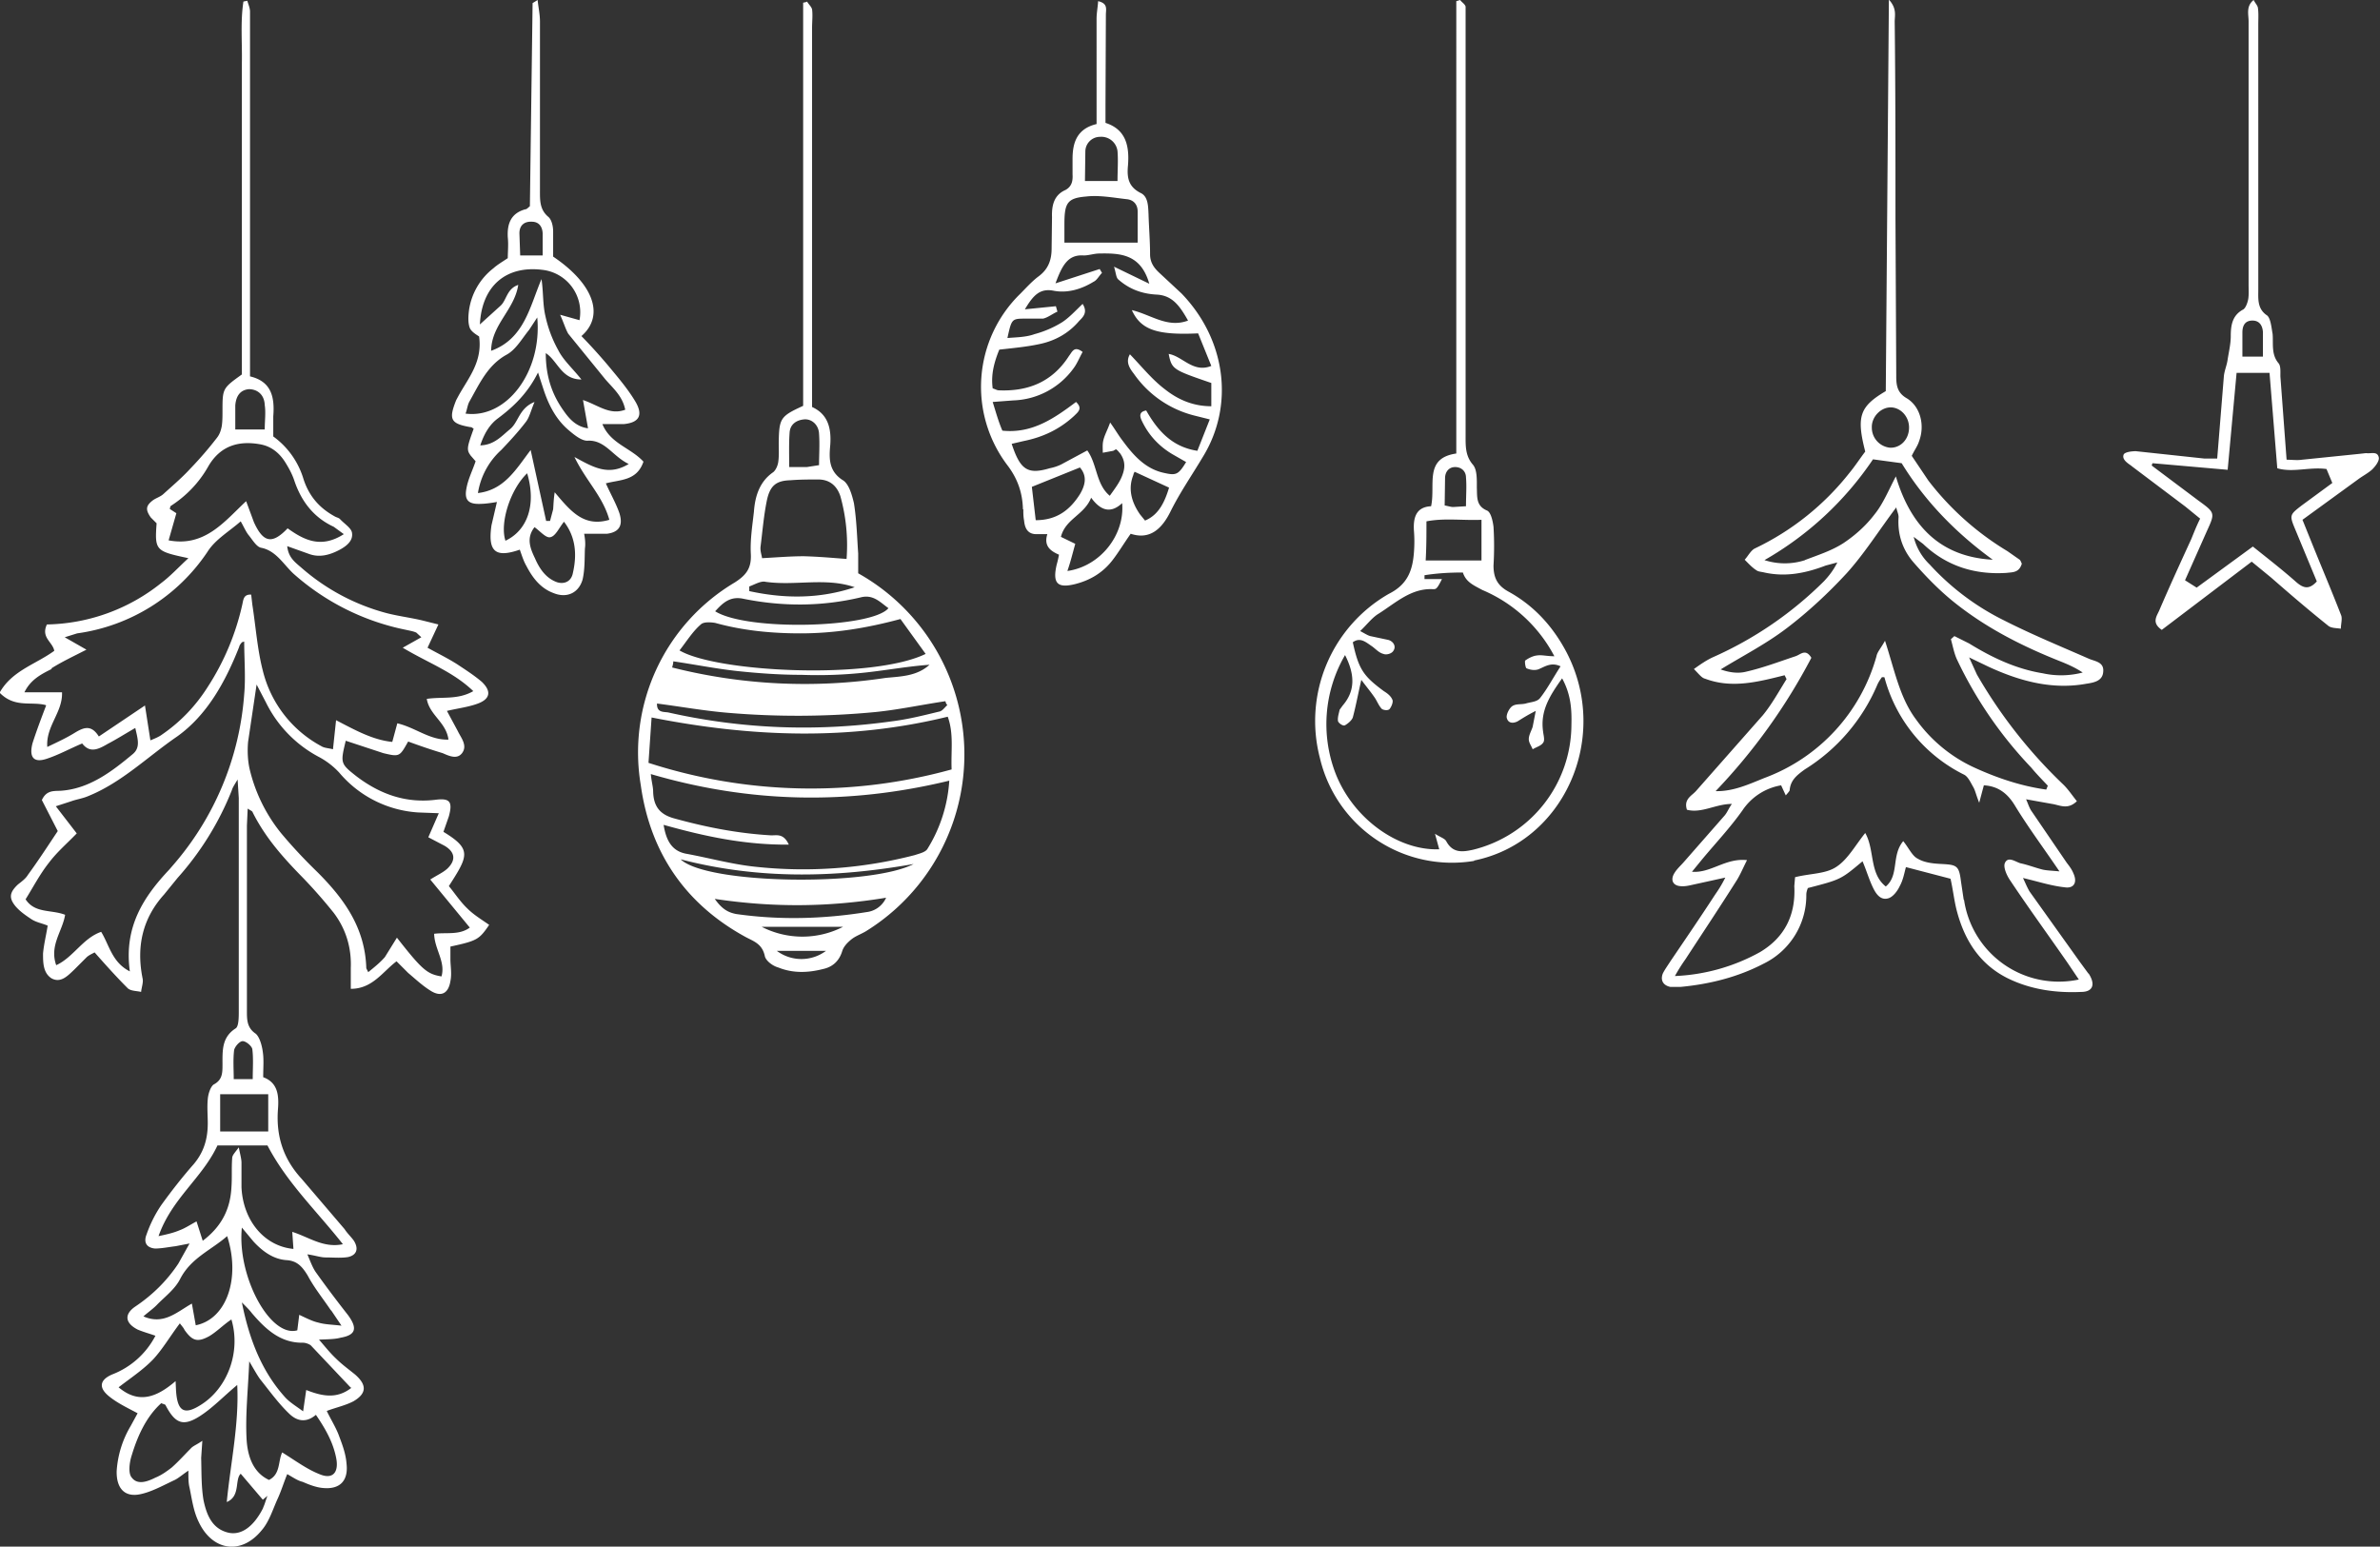 <svg width="614" height="399" fill="none" xmlns="http://www.w3.org/2000/svg"><rect width="100%" height="100%" fill="#333333" stroke="none"/><path d="m538.8 251.2-2.2-3-13-18.2c-.6-1-1-2-1.7-3.5l2.4.6c2.7.7 5.5 1.5 8.3 1.8 2.4.4 3.4-1.2 2.3-3.6-.4-1-1-1.8-1.7-2.7l-9-13.2c-.6-.8-.9-1.8-1.5-3.2l6.7 1.2c2 .3 4 1.6 6.4-.7-1.2-1.5-2.2-3-3.4-4.2A126.2 126.2 0 0 1 510 174l-2-4.4 5 2.4c8 3.7 16.4 6 25.2 4.4 2-.3 4.3-.7 4.4-3.2.2-2.5-2.3-2.6-3.8-3.3-7.3-3.2-14.6-6.2-21.7-9.8a64.8 64.8 0 0 1-19.3-14.5 14.7 14.7 0 0 1-4.1-7.1l2.4 1.8c6.1 5.8 13.4 8 21.5 7.5 1.6-.2 3.3 0 4-2.4-.2-.3-.3-.9-.7-1.1l-3-2.1a73.5 73.5 0 0 1-20.4-18.2l-4.3-6.4c.7-1.5 1.5-2.5 1.9-3.8 1.5-4 .4-8.8-3.1-11-2.5-1.4-2.8-3.3-2.8-5.7l-.2-40.7c0-17 0-33.9-.2-50.8 0-1.6.6-3.4-1.5-5.7l-.8 101c-6.8 4-7.6 6.6-5.3 15.6-1.3 1.7-2.6 3.7-4 5.4a68.6 68.6 0 0 1-24.5 19.6c-1 .5-1.7 1.9-2.6 2.9 1 1 1.9 2 3 2.7.5.4 1.3.4 2.1.6 5.4 1.2 10.6.2 15.8-1.8l3-.8c-1 2-2.1 3.4-3.4 4.8a95.4 95.4 0 0 1-28.8 19.7c-1.5.7-3 1.7-4.8 3 1.3 1.3 2 2.3 2.9 2.5 6.9 2.6 13.7.8 20.5-.9l.5 1c-2 3.2-3.8 6.5-6.1 9.3l-17.2 19.5c-1.1 1.3-3.3 2.1-2.4 4.9 3.8 1 7.4-1.5 11.6-1.5-.8 1.1-1.1 2-1.8 2.9l-10.7 12.2c-.8.9-1.7 1.7-2.3 2.7-1.1 1.7-.5 3.2 1.4 3.4.8.1 1.7 0 2.6-.2l9.1-2c-1 2-1.8 3.2-2.7 4.5-3.7 5.7-7.6 11.4-11.4 17-.7 1.1-1.5 2.2-2 3.2-.7 1.7 0 3.1 1.9 3.5h2.7c7.4-.7 14.7-2.5 21.4-6a19.6 19.6 0 0 0 11-17.8c0-.6.2-1.2.4-1.7 8.5-2.2 8.5-2.2 14.1-6.9 1 2.3 1.7 4.8 2.8 7 .8 1.6 2 3.2 4 2.5 1.1-.4 2.2-1.8 2.8-3.1.9-1.6 1.2-3.5 1.6-4.9l11.5 3c.6 2.6.9 5.3 1.5 7.8 2 8 6 14.2 13.1 17.8 6 3 12.6 3.9 19.1 3.6 3 0 3.8-1.9 1.9-4.8ZM488 105.1c2.6.2 4.6 2.6 4.5 5.4-.1 3-2.3 5.1-4.9 5a5.2 5.2 0 0 1-4.7-5.2c-.1-2.8 2.4-5.3 5-5.2Zm-22.3 39.4a17 17 0 0 1-10.5 0 83.8 83.8 0 0 0 28-26l7.4 1c6 9.8 14 18 23.5 24.9-13-.7-21-8.1-25-21.5-1.9 3.6-3.3 7.1-5.5 9.8-2.2 2.9-5 5.4-8 7.4-3.1 2-6.6 3.1-10 4.4Zm-23.1 59.6a151.1 151.1 0 0 0 24.7-34.4c-1.5-2.5-2.8-.8-4.1-.4-4.2 1.4-8.4 3-12.8 4-2 .5-4.3.2-6.5-.6 5.7-3.5 11.6-6.5 17-10.6s10.7-9 15.5-14.2c4.6-5.1 8.3-11 12.8-17 .2 1 .6 1.7.6 2.5-.3 4.4 1 8.3 3.7 11.5 3.3 3.8 6.9 7.5 10.8 10.6 8.4 6.7 17.8 11.4 27.7 15.3 1.7.7 3.5 1.5 5.3 2.7a22 22 0 0 1-10.3.2c-6.8-1.1-13-4-19-7.7l-3.8-1.9-.9.8c.5 1.8.8 3.5 1.5 5.1a106 106 0 0 0 19.2 28c1.4 1.7 2.9 3.2 4.3 4.7l-.4 1c-6.5-.9-12.7-3-18.6-5.7a38 38 0 0 1-15-12.4c-4.2-5.6-5.5-12.6-8-20.3-1.1 2-2 2.9-2.2 4a46.9 46.9 0 0 1-28.9 31.4c-4.2 1.7-8.1 3.5-12.6 3.4Zm64 28-.7-4.7c-.5-4-1-4.3-4.9-4.5-2.1-.1-4.5-.3-6.3-1.4-1.4-.7-2.3-2.8-3.7-4.5-3.1 3.7-1 8.8-4.5 11.7-4.3-3.4-2.8-9.4-5.3-13.8-2.5 3.1-4.5 6.8-7.4 8.7-2.8 1.9-6.7 1.7-10.7 2.7l-.2 2.3c.4 7.6-2.6 13.3-8.8 17a49.4 49.4 0 0 1-22 6.2 45 45 0 0 1 2.7-4.3c4.3-6.6 8.7-13.2 13-20 1-1.5 1.7-3.2 2.9-5.6-5.6-.6-9.3 3.4-14.2 3l2.7-3.3c3.5-4.2 7.1-8 10.3-12.5a15 15 0 0 1 10-6.5l1.2 2.6c.5-.6.9-1 1-1.3.2-2.7 2-4 3.9-5.4a47.6 47.6 0 0 0 18.7-21.8c.3-.7.7-1.3 1.2-2h.4c.1 0 .3 0 .3.2a39.3 39.3 0 0 0 20.6 25c1 .6 1.6 2 2.3 3.2.5.9.7 2 1.5 4l1.2-4.5c3.5.2 6 1.9 8 5.2 3.4 5.6 7.3 10.8 11.5 17-2-.2-3.3-.2-4.5-.5-1.9-.5-3.7-1.2-5.6-1.6-1.3-.4-3.2-1.9-4 0-.4 1.1.5 3.1 1.3 4.3 4.8 7.2 9.9 14.2 14.9 21.4l2.9 4.3a24.7 24.7 0 0 1-29.6-20.5ZM11.9 182c-1.3 3.4-2.5 6.6-3.5 9.7-1 3.8.4 5.2 3.8 4 3-1 5.7-2.5 9-3.9 2 2.6 4.2 1.5 6.6.1 2.3-1.2 4.5-2.6 7.1-4.1.6 2.7 1.4 5-.6 6.7-5.5 4.6-11.3 9-18.6 9.5-1.8.1-3.7-.2-4.9 2.4l4.1 8c-2.6 3.9-5 7.6-7.7 11.3-.6 1-1.6 1.7-2.6 2.5-2.1 2-2.4 3.4-.6 5.6 1.2 1.4 2.7 2.4 4.2 3.4 1.3.8 2.7 1 4.1 1.6-.4 2.5-1 4.9-1.2 7.2 0 2.3 0 5 2.2 6.4 2.4 1.3 4.2-.7 5.8-2.2l3.3-3.3c.7-.6 1.7-1 2-1.2 3 3.4 5.7 6.4 8.5 9.2.8.8 2.3.7 3.5 1 .1-1.1.6-2.4.4-3.4-1.7-8.3 0-15.6 5.5-21.7l3.5-4.3a76 76 0 0 0 14-22.6c.2-.7.6-1.3 1.5-2.8l.3 4.8v55c0 1.5 0 3.9-.8 4.4-3.6 2.3-3.4 5.7-3.4 9.3 0 2.2 0 4-2.3 5.2-.8.6-1.4 2.4-1.5 3.8-.2 2 0 4.1 0 6.2 0 4-1 7.4-3.6 10.5-3 3.4-5.8 7-8.4 10.6a32.4 32.4 0 0 0-3.8 7.6c-.8 2 0 3.4 2.2 3.6 1.7 0 3.6-.4 5.3-.6l3.6-.7L46 326c-3 4.5-6.7 8.1-11 11-3 2-2.8 4.3.5 6 1.4.6 2.9 1 4.6 1.6a21.1 21.1 0 0 1-11.2 10c-3.2 1.4-3.5 3.4-.8 5.6 2.2 1.8 4.8 3 7.4 4.4l-1.8 3.3a26 26 0 0 0-3.6 11.6c-.1 4.4 2 6.8 6 6 3-.6 6-2.3 9-3.7 1-.5 2-1.4 3.5-2.4 0 2 0 3.2.3 4.4.6 2.9 1 6 2.3 8.7 3.5 7.6 11 8.8 16.3 2.3 2-2.3 2.9-5.5 4.2-8.3.9-2 1.5-4 2.4-6.2 1.6.9 2.7 1.7 4 2 1.8.8 3.7 1.5 5.5 1.6 4.1.3 6.3-1.9 5.8-6.3-.2-2.7-1.2-5.2-2.1-7.6-.8-2-2-3.9-3-6 2.4-.9 4.8-1.4 6.9-2.5 3.4-2 3.5-4.2.4-6.9-1.6-1.3-3.4-2.6-4.9-4.1-1.4-1.3-2.6-2.8-4.4-4.9 2.5-.1 4.1-.1 5.6-.5 4-.7 4.3-2.5 1.9-5.8-2.9-3.7-5.7-7.4-8.4-11.2-.8-1.2-1.3-2.6-2.1-4.5 2.1.3 3.4.8 4.7.8 2 0 4 .2 5.8-.1 2.2-.5 2.8-2.1 1.5-4.2-.7-1-1.7-1.9-2.4-3l-11.1-13c-4.6-5-6.6-10.8-6.1-17.8.3-3.7 0-7-3.8-8.4 0-2.5.2-4.5-.1-6.5-.2-1.6-.8-3.8-1.8-4.7-2.4-1.6-2.3-3.8-2.3-6.2V213l.2-4.4c.7.5 1.2.6 1.3 1 3.3 6.6 8 11.8 13 16.9 2.8 2.9 5.5 6 7.9 9 3.1 4.1 4.6 8.9 4.4 14.2v5.4c5.6 0 8.2-4.4 11.8-7.1l3 3c1.9 1.6 3.7 3.3 5.8 4.6 2.7 1.7 4.6.7 5.1-2.5.4-1.9 0-3.9 0-5.7v-3.2c6.9-1.5 7.4-1.8 10-5.6-2-1.4-4-2.6-5.6-4.2-1.9-1.8-3.3-4-4.8-5.8 5-7.8 6-9.5-1.4-14l1.4-4c1-3.7.3-4.7-3.2-4.3-7.7 1-14.4-1.3-20.6-6-4.2-3.3-4.2-3.4-2.8-9.2l9.7 3.2c4.2 1 4.2.9 6.4-3 3 1.1 5.9 2.1 8.9 3 1.6.7 3.7 1.7 5 0 1.5-2-.3-4-1.1-5.7l-2.8-5.2c3-.7 5.6-1 8-1.9 3.2-1.2 3.5-3.2 1-5.6-2-1.7-4.2-3.1-6.3-4.5-2.5-1.6-5.2-2.9-7.7-4.3l2.8-6-4-1c-3.3-.8-6.8-1.2-10-2.1a54.5 54.5 0 0 1-21.3-11.5c-1.6-1.4-3.4-2.6-3.7-5.6l5.6 2c2.7 1 5.3.3 7.8-1 1.7-.9 3.7-2.3 3.3-4.5-.2-1.2-2-2.3-3.1-3.5-.3-.3-.8-.4-1.2-.6-3.9-2.1-6.7-5.1-8.2-9.7a21 21 0 0 0-7.8-11v-5.2c.4-5-.5-9-6-10.3V3c0-.9-.4-1.8-.7-2.8l-1 .2c-.8 5.2-.3 10.5-.4 15.7v80.5c-5 3.6-5 3.6-5 9.5 0 1.3 0 2.6-.2 3.9-.2 1-.5 2-1.2 2.9a95.4 95.4 0 0 1-6.9 8c-2.2 2.4-4.7 4.5-7 6.6-.8.7-1.9 1-2.7 1.6-1.8 1.4-1.9 2.4-.5 4.4l1.5 1.5c-.5 7-.3 7.2 8.2 9-2.5 2.3-4.6 4.6-7 6.4a48.5 48.5 0 0 1-29.5 10.7c-1.6 3.4 1.5 4.5 1.9 6.8-4.8 3.5-10.9 5.1-14.1 10.8 3.9 4 8.1 2.2 11.9 3.2Zm32.4 41.6-.6.7c-6.6 7-11.8 14.8-10.2 26.3-4.6-2.3-5.3-6.8-7.4-10.2-4.7 1.6-7.2 6.6-11.6 8.6-1.8-5.1 1.6-8.7 2.3-13-3.6-1.4-7.8-.3-10.2-4 2-3.2 3.7-6.5 6-9.4 2.1-2.8 4.7-5 7.2-7.6l-5.4-7 4-1.3c1.4-.5 2.9-.7 4.3-1.3 8.7-3.5 15.4-10.2 23-15.4 7.7-5.5 12.4-14 16-23.1.1-.5.4-.8.7-1.2l.6-.2c0 4.5.4 9.2 0 13.6a75.6 75.6 0 0 1-18.7 44.5Zm-7.3 116c1.5-1.3 2.7-2.1 3.7-3.2 2-2 4.5-3.9 5.8-6.5 2.8-5.4 8-7.4 12.1-11 3.5 10.8-.1 21.4-8.1 23l-1-5.6c-3.9 2.2-7.3 5.6-12.5 3.3Zm-6.4 18.3c3.1-2.4 6.3-4.5 8.9-7.2 2.5-2.7 4.4-6 6.9-9.3.6.8 1 1.2 1.2 1.7 2 2.8 3.3 3.3 6.4 1.6 2-1.2 3.7-3 5.7-4.3 2.5 8.4-1 17.8-8 22.1-4.3 2.7-6 1.5-6.3-4l-.1-2.2c-5 4.3-9.6 5.9-14.7 1.6ZM67.9 389c-2.3 4.6-5.5 7.2-9 6.4-4.2-1-5.6-4.6-6.4-8.4-.6-3.6-.5-7.3-.6-10.9l.3-4.4c-1.4 1-2.4 1.3-3 2-1.6 1.6-3.1 3.3-4.9 4.9-1.3 1-2.7 2-4.2 2.6-2 1-4.6 2-6.1 0-1-1.1-.6-4 0-5.8 1.5-5 3.8-10 7.6-13.4.7.3 1 .3 1.1.5 2.4 4.6 4.4 5.6 8.6 3 3.4-2.1 6.4-5.3 9.9-8.2.5 10.1-1.7 20-2.7 30.2 3.6-1.5 2-5.8 3.6-7.3l5.7 6.7 1.2-1c-.4 1-.7 2.2-1.1 3Zm18.8-13c.8 3.8-.8 5.8-4.3 4.3-3.3-1.3-6.2-3.5-9.6-5.6-1.1 2.3-.4 5.6-3.4 7.1-4.3-2-5.6-6.5-5.8-10.8-.3-6.2.4-12.5.7-19.8 1.3 2.2 2 3.5 2.8 4.6 2.4 3 4.7 6.2 7.4 8.8 2 2 4.4 2.6 7 .4 2.4 3.5 4.4 7 5.2 11Zm4-18c-3.8 3-7.6 2.2-11.7.6l-.8 5.5c-1.9-1.4-3.6-2.4-4.8-3.8-5.7-6.4-9-14.3-11-24.3 1.4 1.4 2 2 2.6 2.8 3.6 4.2 7.4 7.7 13.2 7.6.6 0 1.5.3 2 .7L90.5 358Zm-5.3-20 2.7 4c-2.6-.3-4.3-.3-6-.8-1.4-.3-3-1.1-4.9-2l-.5 4c-7 2-15.6-14-14.3-26.5l3 3.6c2.4 2.6 5.2 4.6 8.6 4.8 2.7.2 4 1.7 5.4 4 1.7 3.2 4 6 6 9Zm3-17c-5 1-8.6-1.8-13-3.2l.3 4.4c-7.5-.7-13-7.3-13.4-15.9v-6.3c0-1-.3-2-.7-4-1 1.4-1.7 2-1.7 2.8-.2 2.5 0 5-.2 7.6-.3 5.5-2.5 10-7.4 13.7l-1.6-5c-1.5.8-3 1.8-4.4 2.3-1.4.6-3 1-5.4 1.5 3.4-9.7 11.3-15 15.2-23.4H69c5 9.6 12.6 16.8 19.4 25.4Zm-19.2-38.7v9.6H56.8v-9.6h12.4Zm-4.1-11.6c.3 2.4.1 5 .1 7.7h-4.9c0-2.5-.2-5 .1-7.5.2-.9 1.4-2.3 2.2-2.3.9 0 2.4 1.3 2.5 2.1Zm42.8-61.1 5.3.2-2.7 6.2 4.2 2.2c2.7 1.6 3 3.7.7 5.9-1.1 1-2.5 1.6-4.4 2.8l10.2 12.4c-2.7 2-6 1.2-9.2 1.6.1 4 3 7.2 1.9 11-3.7-.6-5-1.7-11.5-10l-3.1 5c-1.2 1.4-2.7 2.6-4.3 3.9l-.5-1c-.3-10.5-5.8-18-12.6-24.8-3.3-3.2-6.5-6.6-9.5-10.2a41.5 41.5 0 0 1-8-16.4c-.5-2.2-.6-4.7-.4-7l2.2-14.8 2.4 4.6a31.8 31.8 0 0 0 13.9 14.2 20 20 0 0 1 5 3.9 29 29 0 0 0 20.4 10.3Zm-47.2-105c.2-2.6 1.4-4 3.5-4.2 2.2 0 4 1.4 4.1 4.1.3 2 0 4 0 6.3h-7.6v-6.3Zm-17.2 34.8 2-7-1.7-1.1c.1-.3.1-.7.3-.8 4-2.6 7.3-6 9.7-10.3 3.2-5.4 8-6.5 13.2-5.6 3 .5 5.2 2.3 6.8 5 .8 1.3 1.6 2.8 2.1 4.3 1.8 5.4 5 9.6 10.2 12l2.6 1.9c-5.9 3.8-10.3 1.5-14.5-1.5-4 4.2-6.3 3.7-8.7-1.6l-2-5.4c-5.5 5.1-10.6 11.9-20 10.1Zm-30.2 33c2.7-1.7 5.5-3 9-4.8l-5.6-3.2 3.2-1a48.4 48.4 0 0 0 33.6-21c2-3.2 5.5-5.2 8.6-7.9.8 1.4 1.3 2.6 2 3.5 1 1.2 2 3 3.2 3.3 3.8.7 5.7 4.1 8.3 6.6a62 62 0 0 0 29.2 14.6c.8.2 1.7.3 2.6.7l1.3 1.2-4.8 2.7c6.7 4 13 6.2 18.2 11.2-4 2.3-8 1.4-12 2 .7 4.2 5 6 5.6 10.5-4.8.2-8.5-3.1-13.2-4.2l-1.3 4.8c-5-.5-9.5-3-14.5-5.6l-.8 7.5c-1.1-.3-2.2-.3-3-.8A30.3 30.3 0 0 1 67.8 173c-1.4-5.4-1.8-11.2-2.7-17l-.3-2.6c-2-.1-2 1.3-2.3 2.6a64.8 64.8 0 0 1-8.9 21.2c-3.1 4.9-7 9-11.8 12.3-.8.6-1.8 1-3 1.5l-1.4-9-11.9 8c-2-3.2-4-2.3-6.3-.9-2.1 1.3-4.5 2.4-7 3.6-.4-5.4 4-8.9 3.8-14.1H6.3c1.6-3.3 4.4-4.7 7-6ZM165.3 202.5c2.5 18 12 31 27 39.2 2 1.1 4.3 1.7 5 4.9.2 1.2 2 2.6 3.5 3 3.7 1.5 7.6 1.4 11.5.4 2.4-.5 4.2-2 5-4.7.4-1.2 1.4-2.2 2.4-3 1-.8 2.4-1.3 3.6-2a53.6 53.6 0 0 0-1.9-92.4v-5.1c-.3-4.3-.4-8.6-1.1-13-.5-2.1-1.3-5.1-3-6-3.6-2.4-3.4-5.7-3.1-9.1.3-4.4-.7-7.9-4.7-9.7V7.2c0-1.6.2-3.3 0-4.8-.2-.7-.8-1.2-1.3-2-.3.2-.6.2-1 .3v104c-5.9 2.7-6.2 3.2-6.3 9.5 0 1.7.1 3.3-.1 4.8-.1 1-.6 2.2-1.3 2.8-3.5 2.4-4.7 6.1-5 10.2-.4 3.6-1 7.3-.8 10.9.2 3.7-1.2 5.5-4.2 7.4a51 51 0 0 0-24.2 52.2Zm35 42.8h12.8a10.6 10.6 0 0 1-12.7 0Zm-3.8-6.2h21a23 23 0 0 1-21 0Zm27.1-3.8c-11.2 1.8-22.5 2.1-33.7.5-2-.4-3.6-1.2-5.5-3.9 15.3 2.3 29.6 2.1 44.2-.3a6.3 6.3 0 0 1-5 3.7Zm-48-13.6c20.5 5.3 40.3 4.7 60.1 1.2-11.1 5.8-53.3 5.3-60.1-1.2Zm63.6-2.6c-.6.8-2 1.1-3.2 1.5a114.7 114.7 0 0 1-41.2 3c-5.8-.6-11.6-2.2-17.5-3.3-3.8-.6-5.4-3.2-6.1-7.5 10.7 3 21 5.2 32.3 5.1-1.4-3.1-3.3-2.3-4.7-2.4-8.5-.5-16.7-2.1-25-4.4-3.5-1-5.2-3-5.3-6.9 0-1.2-.4-2.4-.6-4.5 25.6 7.5 51 8 77 1.7a37.8 37.8 0 0 1-5.7 17.7Zm-35.5-107.4c.1-2.2 1.7-3.3 3.7-3.5 2-.2 3.8 1.4 3.9 3.7.2 2.7 0 5.3 0 8.1l-3.2.5h-4.5c0-3.1-.1-6 .1-8.8Zm-7.5 29.4c.5-3.9.8-7.8 1.6-11.8.8-4 2.4-5.3 6.1-5.4 2.4-.2 4.8-.2 7.2-.2 2.9 0 4.8 1.6 5.7 4.3a47 47 0 0 1 1.6 16.2c-3.9-.3-7.3-.6-11-.7-3.5 0-7 .3-10.8.5-.1-.8-.5-1.8-.4-2.9Zm1.3 9c7.7 1.1 15.5-1.2 23 1.4-9 3-18 3-27.2 1v-1.2c1.4-.5 3-1.5 4.2-1.2Zm-5.6 4.4c10 2 20.1 2 30.2-.4 3.2-.8 5 1.3 7.1 2.8-4.2 5.1-36.4 6-44.7.8 2-2.2 3.9-4 7.4-3.2Zm-11.1 6.6c.7-.7 2.5-.6 3.7-.4 7.2 2 14.6 2.7 22 2.7 8.6 0 16.9-1.3 25.8-3.7l6.5 9c-13.8 6.7-53.8 4.8-63.5-.9 1.8-2.3 3.4-4.9 5.5-6.7Zm-7.2 9.5c5.5.8 11 1.9 16.4 2.5 5.6.6 11.2 1 16.8 1 5.6.2 11 0 16.5-.6s10.9-1.6 16.5-2c-3.3 3-7.5 3-11.4 3.4a139.7 139.7 0 0 1-55-2.7c.1-.4.3-1 .3-1.6Zm14.3 13.3a211.2 211.2 0 0 0 37.9-.2c6-.6 12-1.9 18.1-2.8.1.4.2.7.5 1-.7.6-1.3 1.6-2.2 1.7-4.1 1-8.1 2-12.2 2.5-19.4 2.7-38.5 2-57.6-2.3-1.2-.2-3 .1-2.9-2.3 6.2.8 12.3 1.9 18.4 2.4Zm-19.8 1.2c25.8 5.1 51 6 76.4-.2 1.6 4.4.8 8.8 1 13.6a136 136 0 0 1-78.2-1.7l.8-11.7ZM264 131.4c0 1 0 1.9.2 2.9.2 2.2 1.1 3.6 3.4 3.5h2.6c-1 3.1.9 4.4 3 5.3a27 27 0 0 1-.6 2.6c-1.1 4.8.2 6.1 4.7 5 4-1 7.3-3 9.8-6.3 1.6-2.1 2.9-4.3 4.6-6.7 5.1 1.7 8.2-1.5 10.3-5.8 2.5-5 5.5-9.3 8.3-14 8.2-13.3 6-30.3-5.5-42.2l-5.7-5.3c-1.4-1.3-2.4-2.7-2.4-4.8 0-3.4-.3-7-.4-10.4-.1-2-.1-4.5-2-5.4-3.2-1.6-3.6-4-3.3-7.1.4-5-.5-9.3-5.8-11v-4.4l.1-23.5c0-1.4.6-2.9-2-3.5-.1 1.7-.4 3-.4 4.6V32c-5 1.2-6.2 4.7-6.2 9V45c.1 1.7-.2 3.1-1.8 4-3 1.3-3.6 4-3.5 7l-.1 8.1c0 3.2-1 5.5-3.5 7.3-1.7 1.3-3.2 3-4.6 4.4a33.5 33.5 0 0 0-3.4 44.1c2.7 3.5 4 7.2 4.1 11.5Zm3.2 2.8-1-8.6 12.4-5c2 2.3 1.3 4.7 0 6.9-2.6 4.1-6 6.7-11.4 6.7Zm8.2 13c.8-2.3 1.3-4.4 2-6.9l-3.7-1.8c1.2-4.7 6-5.6 7.8-10.1 2.4 3.3 5 4.2 8 1.4.7 8.3-5.7 16.3-14.1 17.5Zm20-12.9-1.3-1.6c-2.5-3.6-3-7-1.7-10.2 0-.3.2-.5.3-.8l8.9 4.1c-1.1 3.6-2.6 7-6.2 8.5ZM280 39.1a3.8 3.8 0 0 1 3.8-3.8 4.2 4.2 0 0 1 4.5 3.7c.2 2.4 0 5 0 7.7h-8.4l.1-7.6Zm-5.4 18.8c0-5.5.7-6.8 5.6-7.2 3.4-.4 7 .3 10.6.7 1.6.2 2.7 1.3 2.7 3.2v8h-18.9V58Zm-18.5 45.8 5.3-.4a20 20 0 0 0 15.5-8.2c1-1.3 1.6-2.9 2.4-4.3-2.2-1.7-2.7 0-3.5 1-4.4 6.9-10.8 9.2-18.1 8.9-.5 0-.9-.3-1.6-.5-.5-3.6.4-6.8 1.7-10 3.5-.4 6.9-.7 10.2-1.4 4-.8 7.6-2.7 10.4-6 1-1 2.3-2.2.9-4.4-1.8 1.7-3.5 3.6-5.4 4.8a26.7 26.7 0 0 1-7 3c-2.2.8-4.6.8-7 1 1.1-5 1.1-5 4.8-5h4.4c1.3-.3 2.5-1.3 3.7-1.8l-.4-1.4-8 .8c2.1-3.5 3.8-5.5 7.4-4.8 3.6.7 7.2-.4 10.3-2.3.9-.4 1.4-1.5 2.2-2.3l-.6-1-11.4 3.7c1.7-4.6 3.2-7.5 7.3-7.2 1.3 0 2.7-.5 4-.5 5.4-.1 10.7.1 12.9 7.8l-9.1-4.4c.5 1.6.5 2.6 1 3.2 2.9 2.6 6.2 3.8 10 4 4.1.2 6 3 8.1 6.7-5.3 2-9.5-1.5-14.5-2.7 2.3 5.1 6.5 6.5 17.1 6l3.4 8.4c-4.7 1.9-7.4-2.5-11-3.1.8 4 1.1 4.1 11 7.5v6c-4.7 0-8.6-1.7-12-4.4-3.3-2.5-6-5.9-9-9-1.2 2 0 3.7 1 5a27 27 0 0 0 15.6 10.8l4 1-3.2 8.1c-6.6-1-10.3-5.3-13.2-10.4-1.8.3-1.7 1.4-1.2 2.5 1.8 3.9 4.6 6.8 8 8.8l3.5 2c-2 3.3-2.6 3.5-5.7 2.8-4.7-1-7.8-4.4-10.6-8.2-1.1-1.4-2-3-3.3-4.8-.7 2-1.5 3.3-1.8 4.8-.2.9-.1 2-.1 3l2.7-.5.7-.4c.5.3.8.8 1.1 1.1 1.3 1.9 1.4 3.7.3 6.2-.6 1.4-1.7 2.9-3 4.7-3.6-3-3.2-8.1-5.8-11.7l-6.7 3.6c-1 .5-2 .8-3 1-5.7 1.7-7.6.4-9.8-6.3l3-.7c5-1 9.3-3 13.1-6.5 1-1 2.3-1.9.5-3.6-5.6 4.2-11.3 8.2-19 7.4-1-2.3-1.6-4.5-2.5-7.4ZM121.4 110.2h.2l.6.4c-1.5 4.2-1.9 5.3-1 6.6l.2.3 1.3 1.5c-.8 2.4-2 4.7-2.4 7.2-.5 2.8.6 3.8 3.2 3.8 1.5 0 3-.2 4.7-.5l-1.4 6c-1 6.8 1 8.5 7.3 6.3.6 1.7 1 3 1.7 4.2 1.6 3.1 3.7 5.8 7 7 3.4 1.4 6.5 0 7.5-3.5.6-2.6.5-5.3.6-8 .2-1.3 0-2.7-.2-3.8h5.9c3.1-.4 4.2-2.1 3.2-5.3-.9-2.6-2.3-5-3.5-7.7 3.7-1 8-.6 9.7-5.6-3.3-3.6-8.5-4.6-10.6-9.7h5.6c4-.4 5-2.4 2.8-6-2-3.3-4.6-6.3-7-9.2a142 142 0 0 0-6.8-7.5c6.1-5.3 3.1-13.5-7.3-20.5v-6.5c0-1.4-.4-3.1-1.3-3.8-2.2-1.9-2.1-4.3-2.1-6.8V5.5c0-1.8-.4-3.5-.6-5.5l-1.3.8-.7 52.4c-.5.4-.8.8-1.2.8-3.6 1-4.7 3.6-4.5 7.2.2 1.9 0 3.7 0 5.4-1.5 1-2.7 1.7-3.7 2.6A16.7 16.7 0 0 0 121 80c-.2 1.5-.3 3.3.2 4.6.4 1 1.8 1.8 2.4 2.2.9 6.4-2.6 10.5-5.2 15.1l-.7 1.3c-2 5-1.5 6.1 3.7 7Zm9 29.3c-1.5-4.5 1.2-13.2 5.6-17.4 2.4 8.1.1 14.7-5.6 17.4Zm17.4 8.3c-.4 2.2-2.2 3-4.1 2.4-2.8-1-4.5-3.4-5.7-6.2-1.2-2.5-2.3-5.2-.1-8 1.4 1 2.9 2.8 4 2.6 1.4-.2 2.3-2.4 3.6-4 3 3.9 3.4 8.4 2.3 13.2Zm14.4-28.1c-5.3 3.2-9.2.8-14-1.8 3 6.2 7.3 10.1 9 16.2-6.7 2-10.1-2.4-14.1-7.1-.3 2-.3 3.2-.4 4.4l-.8 3h-1l-4-18.3c-3.8 5-6.8 10.3-13.6 11.1a19 19 0 0 1 6-11.1c2.2-2.3 4.5-4.8 6.4-7.3.9-1.2 1.2-2.7 2.2-5.1-4 1.6-4.1 5.2-6.3 7-2.2 1.8-4.1 4.1-7.7 4.2 1-3 2.4-5.4 4.6-7 4-3 7.6-6.4 10.3-11.8l1.4 4.3c1.3 4 3.2 7.7 6.3 10.4 1.4 1.2 3.4 2.9 5 2.9 4.6-.3 6.5 4 10.7 6ZM134 60.2c0-2.1 1.3-3.1 3.2-3 1.7 0 2.7 1.1 2.8 3v5.7h-5.8l-.2-5.7Zm5.8 9.4a11 11 0 0 1 9.7 13l-5-1.4c1 2.2 1.4 3.7 2.1 4.9l9.6 11.8c2 2.3 4.4 4.3 5.1 7.8-4 1.5-7-1.2-10.9-2.5l1.3 7.3c-3-.4-4.8-2.4-6.2-4.4-3.1-4.3-4.7-9-4.7-15 3.1 2 4 6.8 9.2 6.8-2.4-3-4.7-5-6-7.6a31.8 31.8 0 0 1-3.3-8.8c-.7-3-.5-6.1-1-9.5-3 7-4.4 15.4-13 18.5.1-6.8 6-10.5 7-17-3 1-3 4-4.6 5.4l-5.3 4.8c.5-10 6.8-15.2 16-14.1Zm-18.7 34c2.6-4.6 4.7-9.4 9.6-12.1 2.4-1.3 4-4.2 5.8-6.4l2.1-3.2c1.3 14-7.9 26.2-18.5 24.8.4-1 .5-2.2 1-3.1ZM380.3 222c23.2-4.7 35.3-31.8 23.8-53.8-3.6-6.8-8.5-12-14.8-15.5-2.8-1.5-4-3.4-4-6.8.2-3.4.2-6.7 0-10-.2-1.6-.7-3.8-1.7-4.2-2.8-1.2-2.5-3.4-2.6-5.9 0-2 .1-4.6-1-5.9-2-2.3-1.9-4.9-1.9-7.5V1.7c-.2-.7-1-1.1-1.4-1.7l-1 .3V117c-8.4 1.2-5.3 8.1-6.5 13.6-4 .2-4.7 3.1-4.4 6.7a35 35 0 0 1 0 4.8c-.3 4.8-1.5 8.6-6.5 11.1a37.8 37.8 0 0 0-17.8 42.3 35 35 0 0 0 39.8 26.6Zm-7.5-98.6c0-1.6.9-2.8 2.4-2.9 1.7-.1 3 1 3 2.7.2 2.3 0 4.6 0 7.4l-3.3.2c-.6 0-1.1-.2-2.2-.4l.1-7Zm-4.8 11.1c4.6-.9 9.3-.2 14.2-.4v10.5H367.8c.2-3.5.2-6.6.2-10ZM347 169c2.7 5.3 2.5 9.4-.6 13l-.8 1.1c-.2 1-.6 2.1-.4 3 .2.5 1.3 1.3 1.8 1 .7-.4 1.7-1.2 2-2 .8-3 1.3-5.8 2.2-9.7 1.5 2 2.6 3.3 3.6 4.8.6 1 1 2 1.7 2.7.4.3 1.6.5 2 0 .5-.6 1-1.9.7-2.4-.4-1-1.4-1.7-2.2-2.2-5.3-3.9-6.5-5.7-8-12.6 1.9-1.4 3.4 0 4.9 1 1 .7 1.8 1.7 3 2 .7.3 2 0 2.5-.7.9-1.2.1-2.5-1.2-2.9l-4.7-1c-.7-.2-1.3-.6-2.6-1.3 1.8-1.7 3.1-3.5 4.8-4.5 4.4-2.8 8.4-6.6 14-6.3.8 0 1 0 2.3-2.6h-4.5v-1c3.2-.5 6.3-.7 9.9-.7.8 2.5 2.8 3.3 5 4.5a37.4 37.4 0 0 1 18.6 17.1c-2 0-3.2-.4-4.5-.2-1 .1-2.2.7-3 1.3-.2 0 0 1.8.3 2 .9.4 2 .6 3 .3 1.6-.6 3.3-2 5.8-.8-1.9 2.9-3.4 5.8-5.3 8.2-.8 1-2.4 1-3.7 1.4-1.2.3-2.5 0-3.5.7-.7.5-1.5 2-1.4 2.9.3 1.5 1.6 1.6 2.8 1 1.3-.8 2.5-1.6 4.7-2.7l-.8 4.1c-.3 1-1 2.1-1 3.2 0 .9.7 1.8 1 2.6 1-.6 2.2-.9 2.7-1.7.5-.6.1-1.9 0-2.8-.8-5.4 1.7-9.3 4.9-13.8 2.3 4.2 2.5 8.1 2.4 12a33.3 33.3 0 0 1-25.3 32.2c-2.7.6-5.3 1-7-2.2-.4-.7-1.5-1-2.9-1.9l1.1 4c-10.7.4-22.3-8-26.8-19.7A35.4 35.4 0 0 1 347 169ZM550 120.3l13.8 10.4 3.8 3.1c-1 2-1.6 3.6-2.3 5.3-2.8 6.1-5.6 12.2-8.3 18.5-.7 1.5-1.9 3.1.7 4.9l23.2-17.6 5 4.1c4.8 4.2 9.7 8.4 14.7 12.4.8.7 2.2.6 3.3.8 0-1.1.4-2.5.1-3.4-2.4-6.2-5-12.3-7.5-18.5l-2.5-6.2 14.3-10.4c1.2-.9 2.6-1.6 3.7-2.6.8-.8 1.8-2.1 1.7-3-.3-1.8-2-1-3.3-1.2l-1.8.2-14.7 1.5c-1.3.2-2.6 0-4 0l-1.6-21.5c0-1.2.1-2.6-.4-3.3-2-2.3-1.4-5-1.6-7.6-.3-1.7-.5-4-1.4-4.8-2.6-1.7-2.3-4.3-2.3-6.7V6.3c0-1.4.1-3-.1-4.3-.1-.6-.7-1.2-1.1-2-2 1.6-1.3 3.7-1.3 5.5v68c0 1.2.1 2.5-.1 3.7-.2 1-.7 2.4-1.4 2.7-2.7 1.5-3.1 4-3.1 6.8 0 2-.5 4.1-.8 6-.2 1.6-.9 3-1 4.6l-1.7 21h-3.3l-17.7-1.9c-1 0-2.7.2-3.1.8-.6 1.3 1 2.3 2 3Zm28.5-34.5c0-1.7.6-3.1 2.6-3.1 1.8 0 2.6 1.3 2.7 3V92h-5.3v-6.2Zm-23.2 33.7 19.4 1.7 2.3-25h8.5l2 24.6c4 1.2 8.3-.4 12.7.2l1.5 3.6-7.9 5.8c-3.1 2.4-3.2 2.5-1.7 6.1l5.6 13.5c-2 2.2-3.5 1.8-5.5 0-3.4-3-7-5.8-11-9l-14.5 10.6-3-1.9 5.6-12.6c2.2-4.8 2.2-4.8-2.2-8l-12-9 .2-.6Z" fill="#fff"/></svg>